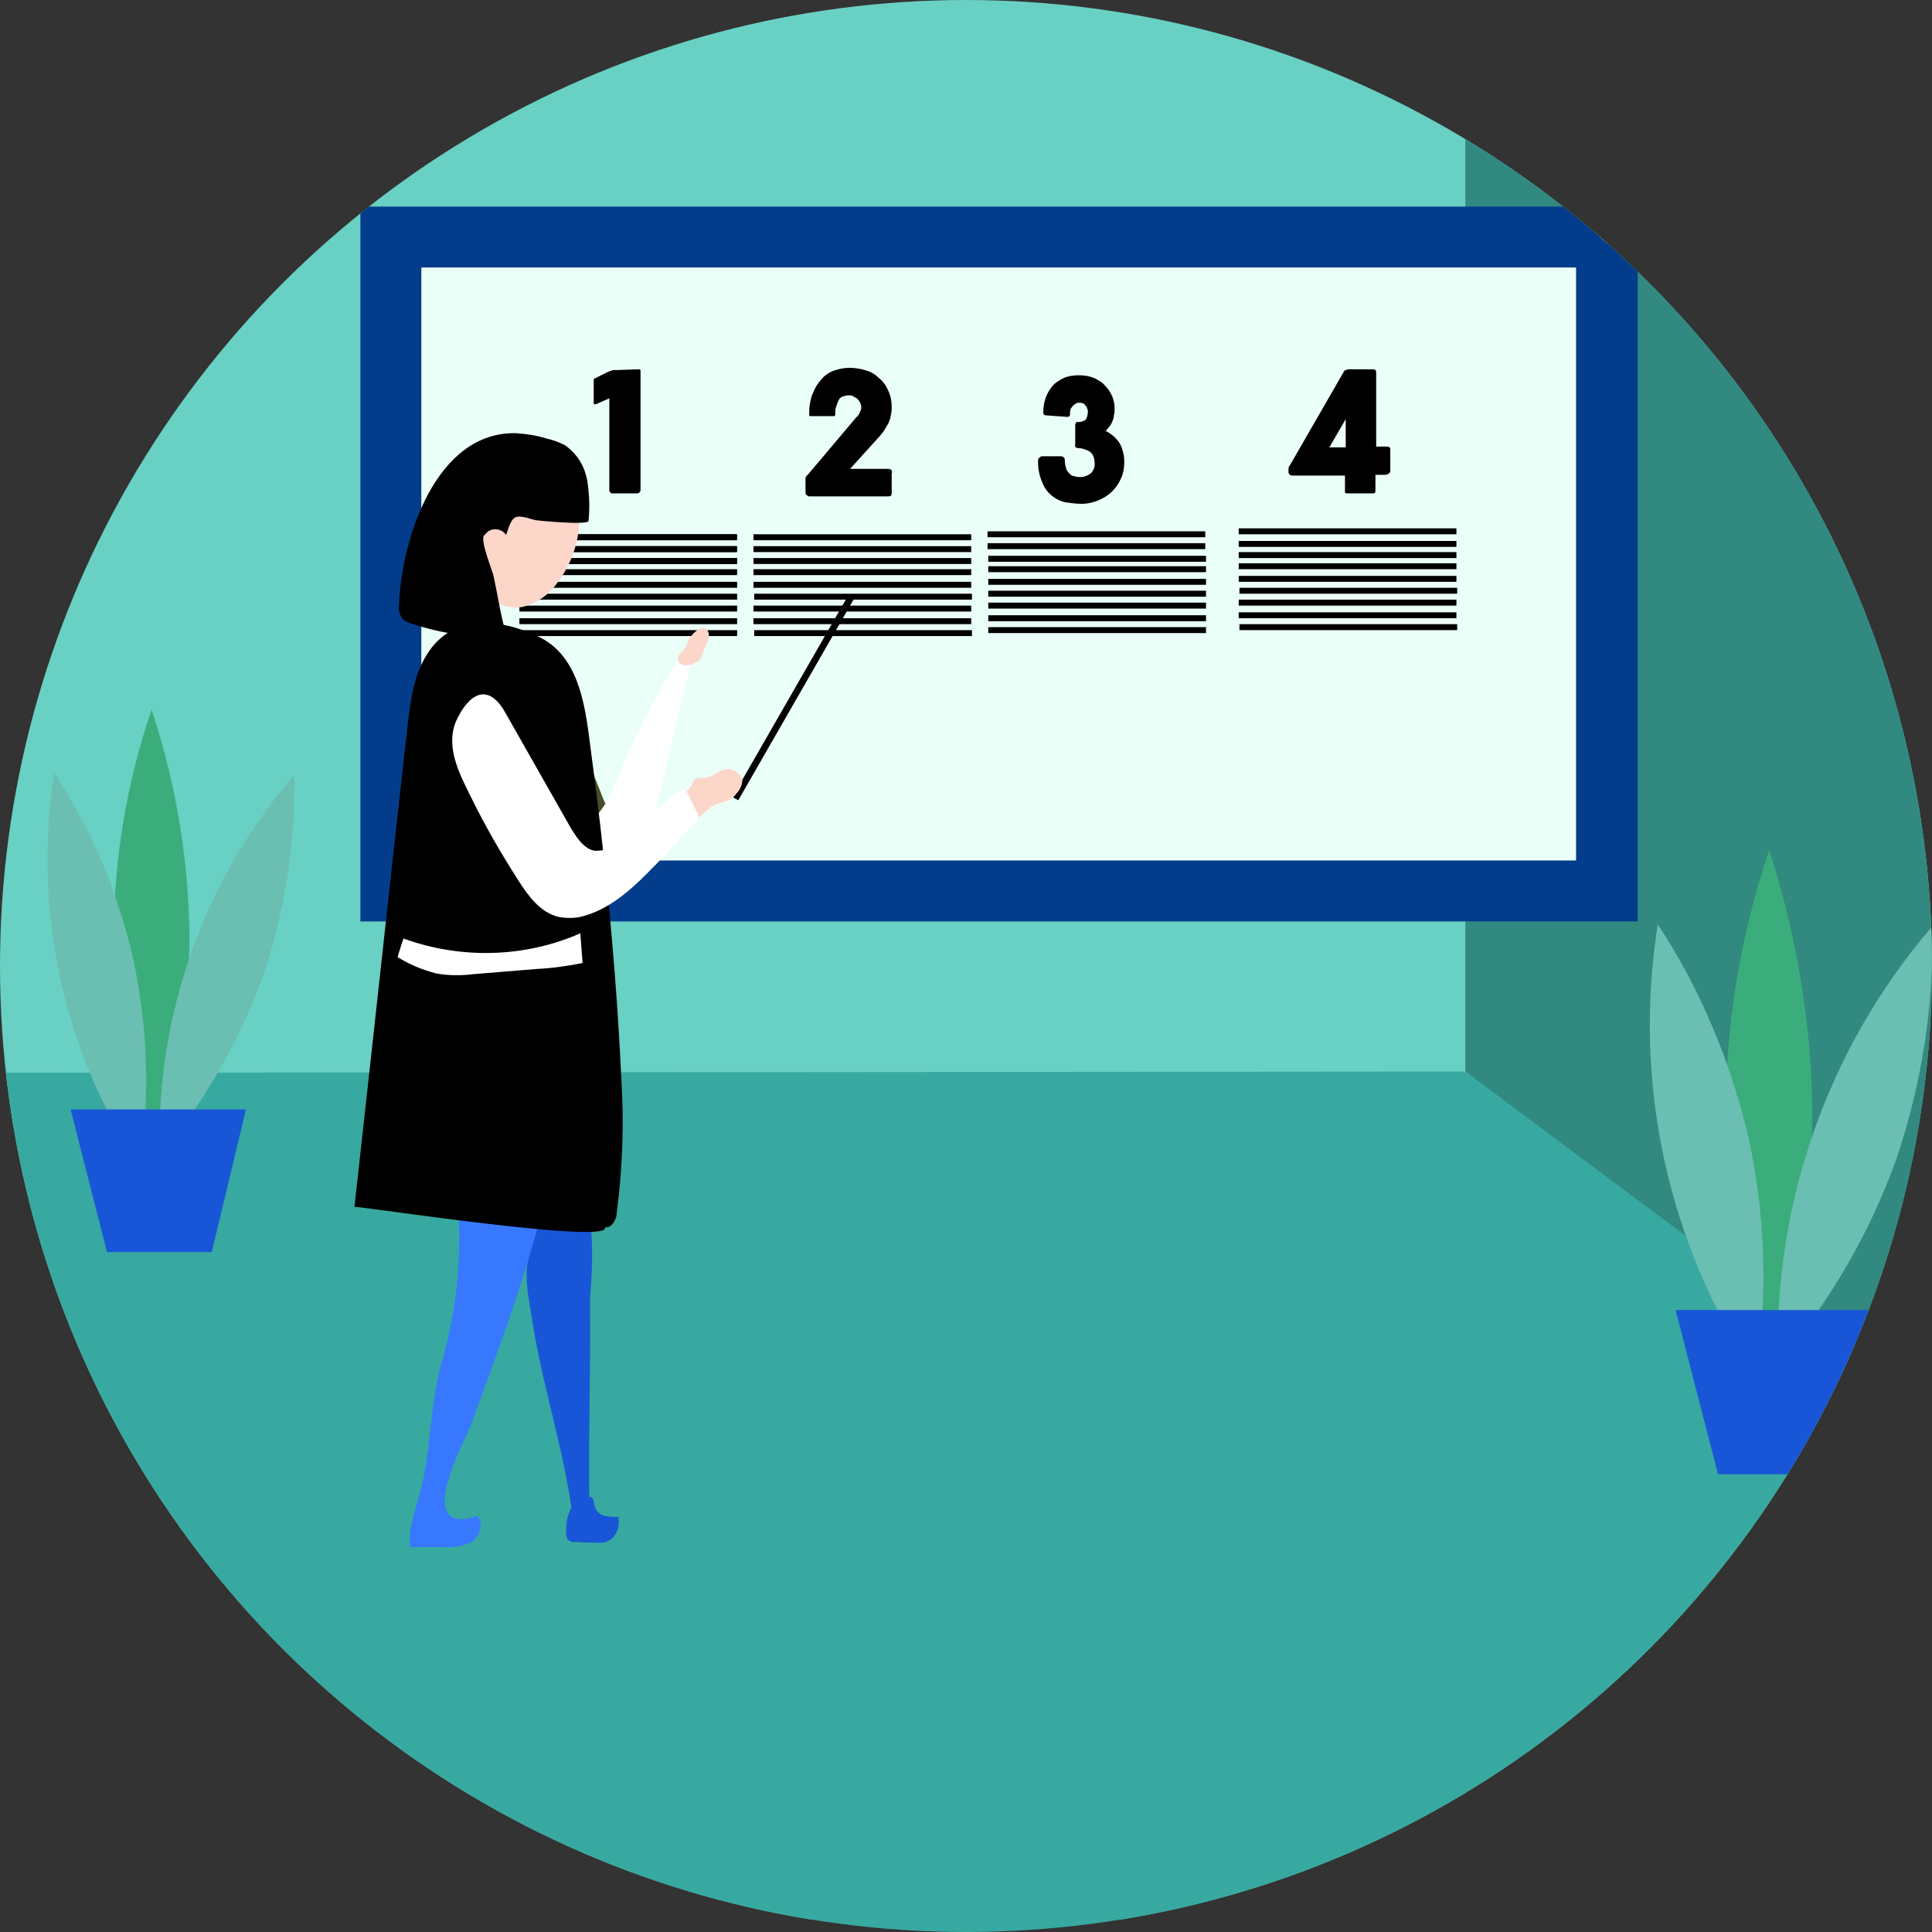 <?xml version="1.0" encoding="utf-8"?>
<!-- Generator: Adobe Illustrator 23.0.3, SVG Export Plug-In . SVG Version: 6.00 Build 0)  -->
<svg version="1.1" id="Calque_1" xmlns="http://www.w3.org/2000/svg" xmlns:xlink="http://www.w3.org/1999/xlink" x="0px" y="0px"
	 viewBox="0 0 260 260" style="enable-background:new 0 0 260 260;" xml:space="preserve">
<rect x="0" y="0" width="260" height="260" fill="#333333" stroke="none"/>
<style type="text/css">
	.st0{clip-path:url(#SVGID_2_);}
	.st1{fill:#69D0C4;}
	.st2{fill:#318980;}
	.st3{fill:#37A9A0;}
	.st4{fill:#EBFFF9;}
	.st5{fill:#033C8B;}
	.st6{fill:#3BAD7C;}
	.st7{fill:#6BBEB2;}
	.st8{fill:#1956D7;}
	.st9{fill:#020202;}
	.st10{fill:#3878FF;}
	.st11{fill:#474D2B;}
	.st12{fill:#FFFFFF;}
	.st13{fill:#FBD6C9;}
</style>
<title>Fichier 6</title>
<g>
	<g id="Layer_1">
		<g>
			<defs>
				<circle id="SVGID_1_" cx="130" cy="130" r="130"/>
			</defs>
			<clipPath id="SVGID_2_">
				<use xlink:href="#SVGID_1_"  style="overflow:visible;"/>
			</clipPath>
			<g class="st0">
				<path class="st1" d="M-445.6-59.6v317.9h812V-59.6H-445.6z M-171.8,87.7h-215.3V-30.6h215.3V87.7z"/>
				<polygon class="st2" points="197.2,144.2 197.2,-59 354,-59 354,267.8 				"/>
				<g id="GROUND">
					<polygon class="st3" points="-622.6,289.4 384.6,283.9 197.2,144.2 -622.6,144.9 					"/>
				</g>
				<rect x="52.6" y="31.9" class="st4" width="163.7" height="88"/>
				<path class="st5" d="M220.4,124H48.5V27.8h171.9V124z M56.7,115.8h155.4V36H56.7L56.7,115.8z"/>
				<path d="M109.2,56c-0.1,0-0.1,0-0.2,0c0,0-0.1-0.1-0.1-0.1c0,0,0-0.1,0-0.1c0,0,0-0.1,0-0.1c0-0.5,0-0.9,0.1-1.4
					c0.1-0.5,0.2-1,0.4-1.4c0.2-0.5,0.4-0.9,0.7-1.3c0.3-0.4,0.6-0.8,1-1.1c0.4-0.3,0.9-0.6,1.4-0.7c0.6-0.2,1.2-0.3,1.8-0.3
					c0.7,0,1.4,0.1,2.1,0.3c0.7,0.2,1.3,0.5,1.8,1c0.6,0.5,1,1,1.3,1.7c0.4,0.8,0.5,1.6,0.5,2.4c0,0.5-0.1,0.9-0.2,1.4
					c-0.1,0.4-0.3,0.8-0.5,1.1c-0.2,0.3-0.3,0.6-0.6,0.9c-0.2,0.3-0.4,0.5-0.5,0.6l-3.8,4.2h5c0.2,0,0.3,0,0.5,0.1
					c0.1,0.1,0.2,0.3,0.1,0.5v2.6c0,0.1,0,0.3-0.1,0.4c-0.1,0.1-0.3,0.1-0.4,0.1h-10.4h-0.2c-0.1,0-0.2,0-0.2-0.1
					c-0.1,0-0.1-0.1-0.2-0.1c0-0.1-0.1-0.2-0.1-0.2v-1.6c0-0.1,0-0.2,0-0.3c0-0.1,0-0.1,0-0.2c0-0.1,0.1-0.1,0.1-0.2
					c0-0.1,0.1-0.1,0.2-0.2l6.5-7.7l0.2-0.2c0.1-0.1,0.2-0.2,0.2-0.3c0.1-0.1,0.1-0.3,0.2-0.4c0.1-0.2,0.1-0.4,0.1-0.6
					c0-0.2-0.1-0.4-0.2-0.6c-0.1-0.2-0.2-0.3-0.4-0.5c-0.2-0.1-0.4-0.2-0.5-0.3c-0.2-0.1-0.4-0.1-0.6-0.1c-0.3,0-0.6,0.1-0.9,0.2
					c-0.2,0.1-0.4,0.3-0.5,0.6c-0.1,0.2-0.2,0.5-0.3,0.8c-0.1,0.3-0.1,0.6-0.1,0.9c0,0.2,0,0.3-0.2,0.3c-0.1,0-0.2,0-0.3,0L109.2,56
					z"/>
				<path d="M85.9,49.7c0.1,0,0.1,0,0.2,0c0,0,0.1,0.1,0.1,0.1c0,0,0,0.1,0,0.1v16c0,0.3-0.2,0.5-0.5,0.5h-3.2c-0.2,0-0.3,0-0.4-0.2
					C82,66.2,82,66.1,82,66V53.6l-1.8,0.8c-0.1,0-0.2,0-0.2,0c-0.1,0-0.1-0.1-0.1-0.2v-2.8c0-0.1,0-0.2,0-0.3c0-0.1,0.1-0.2,0.2-0.2
					l1.6-0.8c0.2-0.1,0.5-0.2,0.8-0.3c0.2,0,0.3,0,0.5,0L85.9,49.7z"/>
				<path d="M140.8,55.9c-0.1,0-0.2,0-0.3-0.1c-0.1-0.1-0.1-0.2-0.1-0.3c0-0.7,0.1-1.3,0.3-1.9c0.2-0.6,0.5-1.1,0.9-1.6
					c0.4-0.5,0.9-0.8,1.5-1.1c0.6-0.3,1.4-0.4,2.1-0.4c0.7,0,1.4,0.1,2.1,0.4c0.6,0.3,1.1,0.6,1.5,1.1c0.4,0.4,0.7,0.9,0.9,1.4
					c0.2,0.5,0.3,1,0.3,1.5c0,0.3,0,0.7-0.1,1c0,0.3-0.1,0.6-0.2,0.8c-0.1,0.2-0.2,0.5-0.4,0.7c-0.2,0.2-0.3,0.4-0.5,0.6
					c0.8,0.4,1.5,1,1.9,1.7c0.4,0.7,0.6,1.6,0.6,2.5c0,0.7-0.1,1.4-0.4,2.1c-0.3,0.7-0.7,1.3-1.2,1.8c-0.5,0.5-1.1,0.9-1.8,1.2
					c-0.7,0.3-1.5,0.5-2.3,0.5c-0.8,0-1.5-0.1-2.2-0.2c-1.4-0.3-2.6-1.3-3.1-2.6c-0.4-0.9-0.6-1.8-0.6-2.8c0-0.1,0-0.2,0-0.3
					c0-0.1,0-0.2,0.1-0.2c0-0.1,0.1-0.1,0.2-0.2c0.1-0.1,0.2-0.1,0.3-0.1h2.5c0.2,0,0.3,0.1,0.4,0.2c0.1,0.1,0.1,0.2,0.1,0.4
					c0,0.4,0.1,0.8,0.2,1.1c0.1,0.3,0.3,0.5,0.5,0.7c0.2,0.2,0.4,0.3,0.7,0.3c0.2,0.1,0.5,0.1,0.7,0.1c0.5,0,1-0.2,1.4-0.5
					c0.4-0.4,0.6-1,0.5-1.5c0-0.5-0.2-1.1-0.6-1.4c-0.5-0.3-1.1-0.5-1.6-0.5c-0.1,0-0.2,0-0.3-0.1c-0.1-0.1-0.2-0.2-0.1-0.4v-2.5
					c0-0.1,0-0.3,0.1-0.4c0.1-0.1,0.2-0.2,0.3-0.1c0.4,0,0.7-0.1,1-0.3c0.2-0.3,0.3-0.7,0.3-1.1c0-0.1,0-0.3-0.1-0.4
					c0-0.2-0.1-0.3-0.2-0.4c-0.1-0.1-0.2-0.3-0.3-0.3c-0.2-0.1-0.4-0.1-0.6-0.1c-0.1,0-0.3,0-0.4,0.1c-0.1,0.1-0.3,0.2-0.4,0.3
					c-0.1,0.1-0.2,0.3-0.3,0.4c-0.1,0.2-0.1,0.4-0.1,0.7c0,0.3-0.1,0.4-0.4,0.4L140.8,55.9z"/>
				<path d="M174,64c-0.2,0-0.3,0-0.4-0.1c-0.1-0.1-0.2-0.2-0.2-0.3c0-0.2,0-0.3,0-0.5c0-0.2,0.1-0.4,0.2-0.5l7.2-12.5
					c0.1-0.2,0.2-0.3,0.3-0.3c0.1,0,0.2-0.1,0.4-0.1h3.2c0.1,0,0.3,0,0.4,0.1c0.1,0.1,0.1,0.3,0.1,0.4v9.9h1.4c0.1,0,0.3,0,0.4,0.1
					c0.1,0.1,0.1,0.2,0.1,0.3v2.7c0,0.1,0,0.2,0,0.2c0,0.1,0,0.2-0.1,0.2c0,0.1-0.1,0.1-0.2,0.2c-0.1,0-0.2,0.1-0.3,0.1h-1.4v2.2
					c0,0.1,0,0.2-0.1,0.2c0,0.1-0.1,0.1-0.3,0.1h-3.3c-0.2,0-0.3,0-0.4-0.1c0-0.1,0-0.2,0-0.3V64L174,64z M181.1,60.2v-3.8l-2.2,3.8
					H181.1z"/>
				<rect x="69.9" y="71.9" width="29.3" height="0.8"/>
				<rect x="69.9" y="73.5" width="29.3" height="0.8"/>
				<rect x="69.9" y="75.1" width="29.3" height="0.8"/>
				<rect x="69.8" y="71.9" width="29.3" height="0.8"/>
				<rect x="69.8" y="73.5" width="29.3" height="0.8"/>
				<rect x="69.9" y="75.1" width="29.3" height="0.8"/>
				<rect x="69.9" y="76.6" width="29.3" height="0.8"/>
				<rect x="69.9" y="78.3" width="29.3" height="0.8"/>
				<rect x="69.9" y="79.9" width="29.3" height="0.8"/>
				<rect x="69.9" y="81.5" width="29.3" height="0.8"/>
				<rect x="69.9" y="83.2" width="29.3" height="0.8"/>
				<rect x="69.9" y="84.8" width="29.3" height="0.8"/>
				<rect x="101.4" y="71.9" width="29.3" height="0.8"/>
				<rect x="101.4" y="73.5" width="29.3" height="0.8"/>
				<rect x="101.4" y="75.1" width="29.3" height="0.8"/>
				<rect x="101.4" y="76.6" width="29.3" height="0.8"/>
				<rect x="101.4" y="78.3" width="29.3" height="0.8"/>
				<rect x="101.5" y="79.9" width="29.3" height="0.8"/>
				<rect x="101.4" y="81.5" width="29.3" height="0.8"/>
				<rect x="101.4" y="83.2" width="29.3" height="0.8"/>
				<rect x="101.5" y="84.8" width="29.3" height="0.8"/>
				<rect x="132.9" y="71.5" width="29.3" height="0.8"/>
				<rect x="132.9" y="73.1" width="29.3" height="0.8"/>
				<rect x="133" y="74.8" width="29.3" height="0.8"/>
				<rect x="133" y="76.2" width="29.3" height="0.8"/>
				<rect x="133" y="77.9" width="29.3" height="0.8"/>
				<rect x="133" y="79.5" width="29.3" height="0.8"/>
				<rect x="133" y="81.1" width="29.3" height="0.8"/>
				<rect x="133" y="82.8" width="29.3" height="0.8"/>
				<rect x="133" y="84.4" width="29.3" height="0.8"/>
				<rect x="166.7" y="71.1" width="29.3" height="0.8"/>
				<rect x="166.7" y="72.8" width="29.3" height="0.8"/>
				<rect x="166.7" y="74.3" width="29.3" height="0.8"/>
				<rect x="166.7" y="75.8" width="29.3" height="0.8"/>
				<rect x="166.7" y="77.5" width="29.3" height="0.8"/>
				<rect x="166.8" y="79.1" width="29.3" height="0.8"/>
				<rect x="166.7" y="80.7" width="29.3" height="0.8"/>
				<rect x="166.7" y="82.4" width="29.3" height="0.8"/>
				<rect x="166.8" y="84" width="29.3" height="0.8"/>
				<path class="st6" d="M243.9,149.8c-0.1,12-2,23.9-5.8,35.3c-7.8-22.9-7.8-47.7,0-70.7C241.8,125.9,243.8,137.8,243.9,149.8z"/>
				<path class="st7" d="M255.2,156c-3.6,10-9,19.3-15.9,27.4C238.6,162,246,141,260,124.7C260.3,135.4,258.6,145.9,255.2,156z"/>
				<path class="st7" d="M235.4,153.5c2.2,10.4,2.5,21.1,0.9,31.7c-11.9-17.9-16.6-39.6-13.2-60.8
					C228.9,133.2,233,143.1,235.4,153.5z"/>
				<polygon class="st8" points="247.4,198.4 231.2,198.4 225.5,176.3 252.6,176.3 				"/>
				<path class="st6" d="M25.5,126.2c-0.1,10.5-1.8,20.8-5.1,30.8c-6.8-19.9-6.8-41.6,0-61.5C23.7,105.4,25.4,115.8,25.5,126.2z"/>
				<path class="st7" d="M35.3,131.6c-3.2,8.7-7.8,16.8-13.8,23.8c-0.6-18.7,5.9-36.9,18.1-51.1C39.8,113.6,38.3,122.8,35.3,131.6z"
					/>
				<path class="st7" d="M18,129.4c1.9,9.1,2.2,18.4,0.8,27.6C8.5,141.4,4.4,122.5,7.3,104C12.4,111.8,16,120.4,18,129.4z"/>
				<polygon class="st8" points="28.5,168.5 14.4,168.5 9.5,149.3 33.1,149.3 				"/>
				
					<rect x="91.2" y="93.5" transform="matrix(0.498 -0.867 0.867 0.498 -27.912 139.76)" class="st9" width="31.3" height="0.9"/>
				<path class="st8" d="M83.2,204.1c-0.6,0.1-1.2,0-1.8-0.1c-0.6-0.1-1.1-0.6-1.3-1.1c-0.2-0.5-0.1-1.1-0.5-1.4
					c-0.1,0-0.2-0.1-0.3-0.1c-0.1-10.3,0.2-16.2,0.1-26.7c0.3-3.4,0.4-6.7,0.1-10.1l-0.7-32c0.1-1.4-0.2-2.9-0.8-4.2
					c-1.1-2.1-3.5-3.3-5.8-4.2c-6.8-2.7-14.5-6.7-16.4,2.2c-0.5,2.3-0.9,4.7-1.2,7.1c-0.4,1.7-0.3,3.5,0.2,5.1c1,2.9,2.9,9.9,5.3,12
					c6.2,5.4,8.9,11.5,11,18.7c-0.6,2.4,0.1,5.8,0.4,7.6c1.3,8.9,4.1,17.1,5.4,26c-0.6,1.1-0.8,2.4-0.7,3.6c0,0.2,0.1,0.5,0.2,0.7
					c0.3,0.2,0.6,0.4,1,0.3c1,0.1,1.9,0.1,2.9,0.1c0.8,0.1,1.5-0.1,2.1-0.6C83.2,206.2,83.4,205.2,83.2,204.1z"/>
				<path class="st10" d="M75.1,143.4c-1.9-4.4-8.9-7.3-15.5-2.3c-3.9,3-1,6.3-0.1,9.2c1.1,3.6,1.8,7.3,2.1,11
					c0.6,7.5-0.1,15-2.2,22.2c-1.4,5-1.4,10.4-2.4,15.4c-0.5,2.8-2.2,6.5-1.8,9.3h4.5c1.3,0.1,2.6-0.1,3.8-0.7
					c1.1-0.8,1.7-2.5,0.7-3.5c-0.9,0.4-1.8,0.5-2.8,0.4c-4.1-1,1.2-10.6,2-12.7c3.3-9,6.7-18.1,9.1-27.1
					C74.4,158.1,77.8,149.4,75.1,143.4z"/>
				<path class="st11" d="M76.4,95.4c1.6,4.1,3.3,8.3,4.9,12.4c0.6,1.1,0.8,2.3,0.7,3.5c-0.4,2.1-2.6,3.2-4.6,3.7
					c-4-5.9-8.2-11.6-12.6-17.1c-2.5-3.1-6.4-10.4-0.7-12.6C70.6,82.8,74.5,90.4,76.4,95.4z"/>
				<path class="st12" d="M91,89.1c0.5-0.8,1.3-0.4,2,0.2c-1.8,7-3.5,14-5,21c-0.5,2.2-1,4.6-2.8,5.9c-0.8,0.5-1.7,0.8-2.6,0.9
					c-1.6,0.3-3.6,0.1-4.5-1.3c-1.3-2,0.3-4,1.6-5.4c1.4-1.4,2.4-3.1,3.1-5C85.1,99.8,87.9,94.3,91,89.1z"/>
				<path class="st13" d="M94.2,88.8c0.1-0.2,0.2-0.4,0.3-0.7c0.2-0.6,0.5-1.2,0.7-1.8c0.1-0.3,0.2-0.6,0.2-0.8
					c0-0.3-0.1-0.6-0.3-0.8c-0.2-0.2-0.5-0.2-0.7-0.2c-0.3,0.1-0.5,0.2-0.7,0.4c-0.5,0.4-0.9,0.9-1.1,1.4c-0.2,0.5-0.4,0.9-0.7,1.3
					c-0.2,0.2-0.3,0.3-0.5,0.5c-0.2,0.3-0.2,0.6-0.1,0.9C91.7,90,93.6,89.4,94.2,88.8z"/>
				<path d="M83.6,144.9c-0.7-15-2.2-29.9-4.2-44.8c-0.7-5.5-1.6-12-7.1-14.5c-5.1-2.4-11.4-3-14.8,2.4c-1.9,3-2.3,6.6-2.7,10.1
					c-2.4,21.4-4.7,42.8-7.1,64.3c2.6,0.2,33.6,4.9,33.7,2.9v-0.1c0.2,0,0.4-0.1,0.6-0.1c0.6-0.4,1-1.2,1-1.9
					C83.8,157,84,151,83.6,144.9z"/>
				<path class="st13" d="M93.1,105.6c0.1-0.2,0.1-0.3,0.2-0.5c0.2-0.3,0.6-0.4,0.9-0.4c0.3,0,0.7,0,1-0.1c1-0.2,1.9-1.3,3-1.1
					c0.3,0.1,0.6,0.2,0.9,0.4c0.4,0.2,0.6,0.6,0.8,1c0,0.7-0.3,1.4-0.8,1.9c-0.2,0.3-0.5,0.6-0.8,0.8c-0.3,0.1-0.6,0.2-0.9,0.3
					c-0.8,0.2-1.5,0.5-2.1,1c-0.5,0.4-0.9,1-1.5,1.2c-1.1,0.3-2.2-1-2.3-2S92.7,106.5,93.1,105.6z"/>
				<path class="st12" d="M93.8,109.3l-1.5-3c-1.5,0.3-2.7,1.5-3.8,2.6c-1.5,1.6-3.2,3-4.9,4.3c-0.9,0.9-2.2,1.3-3.5,1.3
					c-1.5-0.2-2.5-1.8-3.3-3.1l-8.8-15.5c-2.3-4.1-4.9-2.6-6.6,1.1c-1.5,3.4,0.4,7.1,1.9,10.1c1.9,3.9,4.1,7.7,6.4,11.3
					c1.4,2.2,3,4.4,5.5,5c1.2,0.2,2.4,0.2,3.6-0.2c3.7-1.1,6.7-4,9.4-6.8c1.8-1.8,3.5-3.7,5.3-5.6c0.2-0.2,0.4-0.4,0.4-0.7
					C94.1,109.8,94,109.6,93.8,109.3z"/>
				<path class="st13" d="M77.2,64.9c-0.6-1.9-1.6-4.2-3.5-4.7c-2.1-0.5-5.1,0.9-6.7,2.3c-1.9,1.8-3.2,4.1-3.8,6.7
					c-0.9,2.7-0.7,5.7,0.3,8.4c1.2,2.6,3.9,4.5,6.7,4.1c1.8-0.4,3.5-1.5,4.6-3C77.9,74.8,78.8,69.7,77.2,64.9z"/>
				<path d="M68.1,72c-0.5-0.8-1.6-1-2.4-0.5c-0.2,0.2-0.4,0.4-0.6,0.6c-0.4,0.8,1,4.3,1.3,5.3c0.6,2.8,1,5.6,1.8,8.3
					c-4.4,0.2-8.7-0.4-12.9-1.8c-0.4-0.1-0.8-0.3-1.2-0.7c-0.3-0.5-0.5-1.1-0.4-1.7c0.3-9,5-23.5,15.8-23.2c1.4,0.1,2.7,0.3,4,0.7
					c0.9,0.2,1.7,0.5,2.5,0.9c1.6,1.1,2.6,2.7,3,4.6c0.3,1.9,0.4,3.7,0.2,5.6c0,0.6-6.5,0-7.1-0.1s-2-0.7-2.7-0.4S68.4,71.2,68.1,72
					z"/>
				<path class="st12" d="M58.7,131c-1.9-0.5-3.6-1.2-5.2-2.2c0.3-0.9,0.5-1.7,0.8-2.5c7.7,2.8,16.3,2.6,23.8-0.7
					c0.1,1.3,0.2,2.7,0.3,4c-2,0.4-4.1,0.7-6.2,0.8l-8.5,0.7C62.1,131.3,60.3,131.3,58.7,131z"/>
			</g>
		</g>
	</g>
</g>
</svg>
